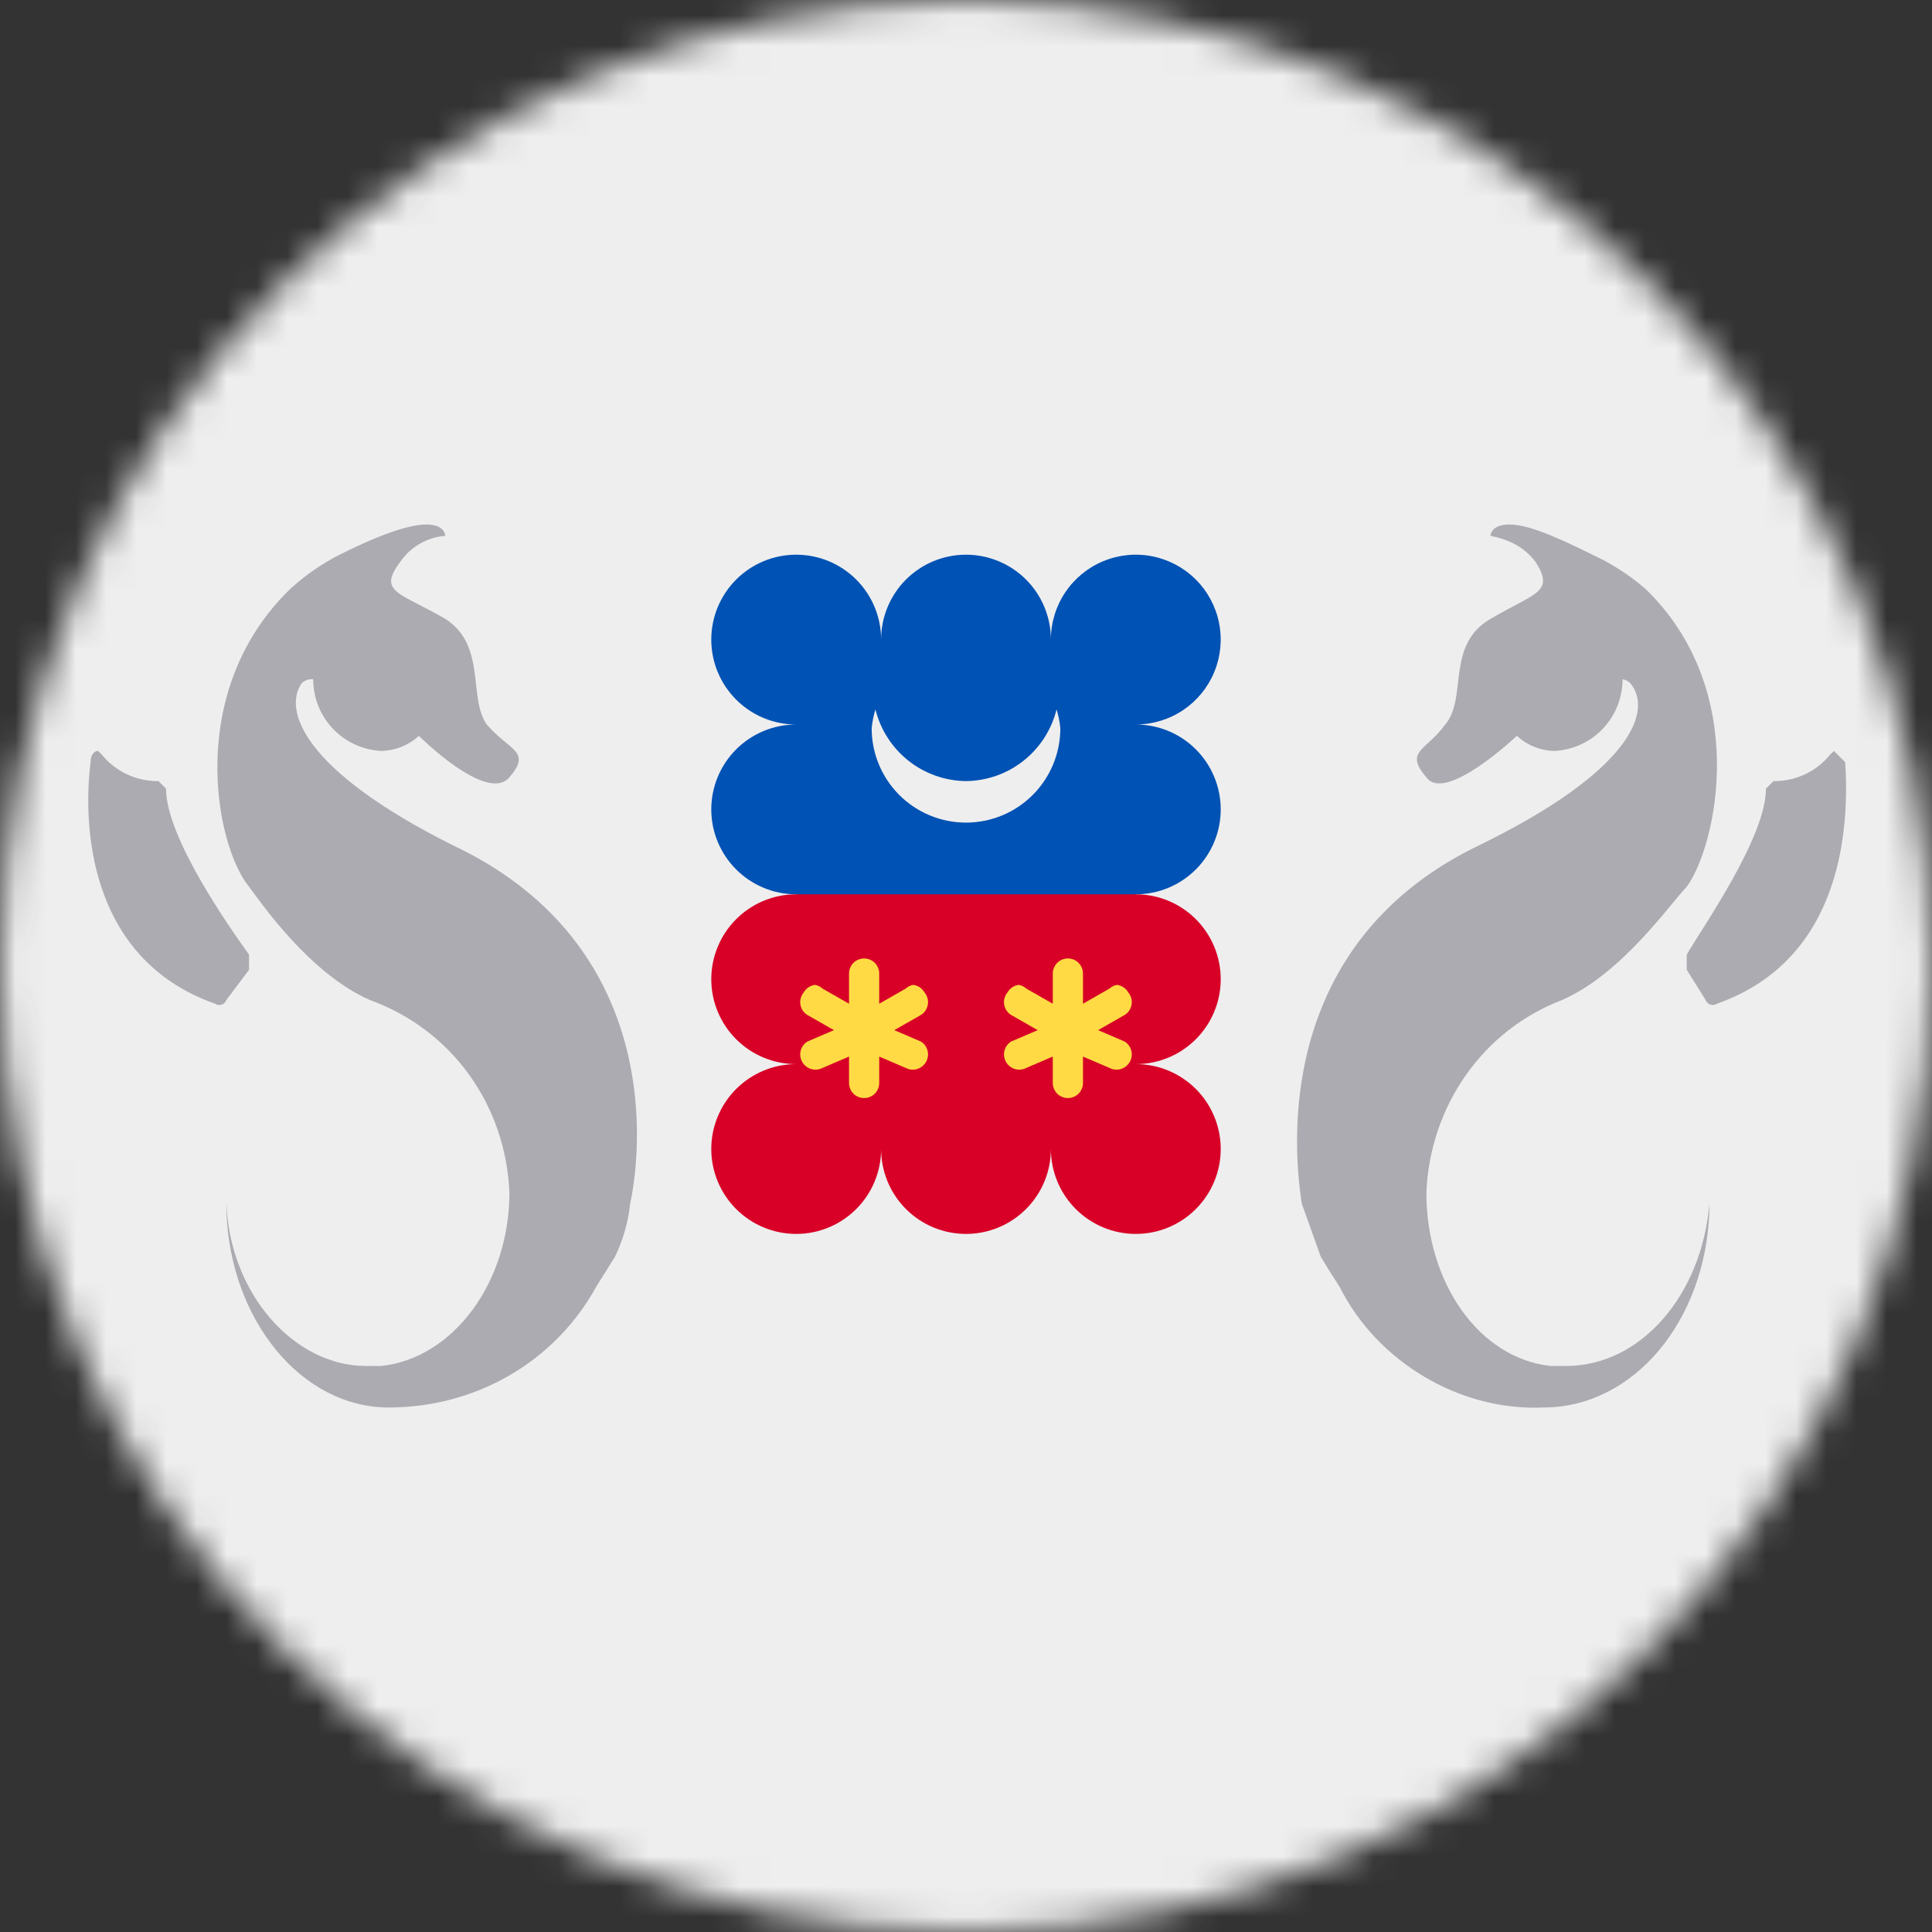 <svg width="64" height="64" viewBox="0 0 64 64" fill="none" xmlns="http://www.w3.org/2000/svg">
<rect x="0" y="0" width="64" height="64" fill="#333333" stroke="none"/>
<g clip-path="url(#clip0_224_1190)">
<mask id="mask0_224_1190" style="mask-type:luminance" maskUnits="userSpaceOnUse" x="0" y="0" width="64" height="64">
<path d="M32 64C49.673 64 64 49.673 64 32C64 14.327 49.673 0 32 0C14.327 0 0 14.327 0 32C0 49.673 14.327 64 32 64Z" fill="white"/>
</mask>
<g mask="url(#mask0_224_1190)">
<path d="M0 0H64V64H0V0Z" fill="#EEEEEE"/>
<path d="M14.125 17.375C13.625 17.375 12.75 17.625 11.25 18.375C10.66 18.675 10.113 19.054 9.625 19.5C6.125 22.875 7.125 28 8.25 29.375C8.625 29.875 10.25 32.25 12.25 33.125C15 34.125 16.75 36.625 16.875 39.5C16.875 42.5 15 45 12.625 45.25H12.125C9.75 45.25 7.625 42.875 7.5 39.875V40.125C7.625 43.75 10 46.625 12.875 46.625C15.75 46.625 18.375 45.125 19.75 42.625L20.375 41.625C20.64 41.074 20.809 40.483 20.875 39.875C21.375 37.5 21.625 31.125 15 28C10 25.5 9.375 23.5 10 22.625C10.05 22.58 10.11 22.545 10.174 22.524C10.239 22.502 10.307 22.494 10.375 22.5C10.374 23.109 10.607 23.695 11.025 24.137C11.444 24.579 12.017 24.843 12.625 24.875C13.089 24.869 13.534 24.691 13.875 24.375C13.875 24.375 16.125 26.625 16.875 25.75C17.625 24.875 16.875 24.875 16.125 24C15.5 23.125 16.125 21.375 14.75 20.5C13.25 19.625 12.5 19.625 13.25 18.625C13.418 18.376 13.64 18.168 13.9 18.016C14.159 17.865 14.45 17.774 14.75 17.75C14.75 17.75 14.75 17.375 14.125 17.375ZM50 17.375C49.375 17.375 49.375 17.75 49.375 17.75C50 17.875 50.5 18.125 50.875 18.625C51.5 19.625 50.875 19.625 49.375 20.5C47.875 21.375 48.625 23.125 47.875 24C47.25 24.875 46.5 24.875 47.25 25.75C47.875 26.625 50.25 24.375 50.25 24.375C50.59 24.691 51.035 24.869 51.5 24.875C52.108 24.843 52.68 24.579 53.099 24.137C53.517 23.695 53.75 23.109 53.75 22.5C53.843 22.517 53.93 22.56 54 22.625C54.75 23.5 54.125 25.5 49 28C42.5 31.125 42.75 37.5 43.125 39.875L43.75 41.625C43.95 41.964 44.158 42.297 44.375 42.625C45.625 45.125 48.375 46.75 51.125 46.625C54.125 46.625 56.5 43.75 56.625 40.125V39.875C56.375 42.875 54.375 45.25 51.875 45.25H51.375C49 45 47.25 42.5 47.25 39.5C47.375 36.625 49.125 34.125 51.75 33.125C53.75 32.25 55.375 29.875 55.875 29.375C56.875 28 58 22.875 54.5 19.5C53.972 19.044 53.383 18.665 52.75 18.375C51.25 17.625 50.5 17.375 50 17.375ZM3.25 24.875C3.125 24.875 3 25 3 25.25C2.75 27.25 2.875 31.75 7.125 33.25C7.156 33.271 7.192 33.285 7.23 33.29C7.268 33.295 7.307 33.291 7.343 33.279C7.379 33.267 7.412 33.247 7.439 33.22C7.466 33.194 7.487 33.161 7.5 33.125L8.25 32.125V31.625C7.625 30.75 5.5 27.75 5.5 26.125L5.25 25.875C4.891 25.88 4.536 25.804 4.212 25.652C3.887 25.501 3.601 25.278 3.375 25L3.25 24.875ZM60.75 24.875L60.625 25C60.398 25.278 60.112 25.501 59.787 25.652C59.463 25.804 59.108 25.88 58.75 25.875L58.5 26.125C58.5 27.75 56.375 30.75 55.875 31.625V32.125L56.5 33.125C56.512 33.161 56.533 33.194 56.56 33.22C56.587 33.247 56.62 33.267 56.656 33.279C56.693 33.291 56.731 33.295 56.769 33.29C56.807 33.285 56.843 33.271 56.875 33.25C61.125 31.75 61.25 27.25 61.125 25.25L60.75 24.875Z" fill="#ACABB1"/>
<path d="M26.375 18.375C25.629 18.375 24.914 18.671 24.386 19.199C23.859 19.726 23.562 20.442 23.562 21.188C23.562 21.933 23.859 22.649 24.386 23.176C24.914 23.704 25.629 24 26.375 24C25.629 24 24.914 24.296 24.386 24.824C23.859 25.351 23.562 26.067 23.562 26.812C23.562 27.558 23.859 28.274 24.386 28.801C24.914 29.329 25.629 29.625 26.375 29.625L32 33.625L37.625 29.625C38.371 29.625 39.086 29.329 39.614 28.801C40.141 28.274 40.438 27.558 40.438 26.812C40.438 26.067 40.141 25.351 39.614 24.824C39.086 24.296 38.371 24 37.625 24C38.181 24 38.725 23.835 39.188 23.526C39.65 23.217 40.011 22.778 40.223 22.264C40.436 21.75 40.492 21.184 40.383 20.639C40.275 20.093 40.007 19.592 39.614 19.199C39.22 18.805 38.719 18.538 38.174 18.429C37.628 18.32 37.063 18.376 36.549 18.589C36.035 18.802 35.596 19.162 35.286 19.625C34.977 20.087 34.812 20.631 34.812 21.188C34.812 20.442 34.516 19.726 33.989 19.199C33.461 18.671 32.746 18.375 32 18.375C31.254 18.375 30.539 18.671 30.011 19.199C29.484 19.726 29.188 20.442 29.188 21.188C29.188 20.442 28.891 19.726 28.364 19.199C27.836 18.671 27.121 18.375 26.375 18.375Z" fill="#0052B4"/>
<path d="M26.375 40.875C25.629 40.875 24.914 40.579 24.386 40.051C23.859 39.524 23.562 38.808 23.562 38.062C23.562 37.317 23.859 36.601 24.386 36.074C24.914 35.546 25.629 35.25 26.375 35.25C25.629 35.25 24.914 34.954 24.386 34.426C23.859 33.899 23.562 33.183 23.562 32.438C23.562 31.692 23.859 30.976 24.386 30.449C24.914 29.921 25.629 29.625 26.375 29.625H37.625C38.371 29.625 39.086 29.921 39.614 30.449C40.141 30.976 40.438 31.692 40.438 32.438C40.438 33.183 40.141 33.899 39.614 34.426C39.086 34.954 38.371 35.25 37.625 35.25C38.371 35.25 39.086 35.546 39.614 36.074C40.141 36.601 40.438 37.317 40.438 38.062C40.438 38.808 40.141 39.524 39.614 40.051C39.086 40.579 38.371 40.875 37.625 40.875C36.879 40.875 36.164 40.579 35.636 40.051C35.109 39.524 34.812 38.808 34.812 38.062C34.812 38.808 34.516 39.524 33.989 40.051C33.461 40.579 32.746 40.875 32 40.875C31.254 40.875 30.539 40.579 30.011 40.051C29.484 39.524 29.188 38.808 29.188 38.062C29.188 38.808 28.891 39.524 28.364 40.051C27.836 40.579 27.121 40.875 26.375 40.875Z" fill="#D80027"/>
<path d="M29 23.5C28.937 23.703 28.895 23.913 28.875 24.125C28.875 24.535 28.956 24.942 29.113 25.321C29.27 25.7 29.5 26.044 29.79 26.335C30.081 26.625 30.425 26.855 30.804 27.012C31.183 27.169 31.59 27.25 32 27.25C32.41 27.25 32.817 27.169 33.196 27.012C33.575 26.855 33.919 26.625 34.21 26.335C34.5 26.044 34.73 25.7 34.887 25.321C35.044 24.942 35.125 24.535 35.125 24.125C35.105 23.913 35.063 23.703 35 23.5C34.834 24.172 34.449 24.77 33.906 25.2C33.363 25.63 32.693 25.867 32 25.875C31.308 25.867 30.637 25.63 30.094 25.2C29.551 24.77 29.166 24.172 29 23.5Z" fill="#EEEEEE"/>
<path d="M35.375 31.75C35.242 31.75 35.115 31.803 35.021 31.896C34.928 31.99 34.875 32.117 34.875 32.25V33.25L34 32.75C33.93 32.685 33.843 32.642 33.75 32.625C33.672 32.634 33.598 32.662 33.533 32.705C33.468 32.749 33.413 32.807 33.375 32.875C33.328 32.93 33.295 32.995 33.276 33.065C33.256 33.135 33.253 33.208 33.265 33.279C33.276 33.35 33.304 33.418 33.344 33.478C33.385 33.538 33.438 33.588 33.5 33.625L34.375 34.125L33.5 34.5C33.438 34.537 33.385 34.587 33.344 34.647C33.304 34.707 33.276 34.775 33.265 34.846C33.253 34.917 33.256 34.99 33.276 35.06C33.295 35.13 33.328 35.195 33.375 35.25C33.448 35.34 33.551 35.402 33.665 35.425C33.779 35.448 33.898 35.43 34 35.375L34.875 35V35.875C34.875 36.008 34.928 36.135 35.021 36.229C35.115 36.322 35.242 36.375 35.375 36.375C35.508 36.375 35.635 36.322 35.728 36.229C35.822 36.135 35.875 36.008 35.875 35.875V35L36.75 35.375C36.852 35.43 36.971 35.448 37.085 35.425C37.199 35.402 37.302 35.34 37.375 35.25C37.422 35.195 37.455 35.13 37.474 35.06C37.493 34.99 37.497 34.917 37.485 34.846C37.473 34.775 37.446 34.707 37.406 34.647C37.365 34.587 37.312 34.537 37.25 34.5L36.375 34.125L37.25 33.625C37.312 33.588 37.365 33.538 37.406 33.478C37.446 33.418 37.473 33.35 37.485 33.279C37.497 33.208 37.493 33.135 37.474 33.065C37.455 32.995 37.422 32.93 37.375 32.875C37.336 32.807 37.282 32.749 37.217 32.705C37.152 32.662 37.078 32.634 37 32.625C36.906 32.642 36.82 32.685 36.75 32.75L35.875 33.25V32.25C35.875 32.117 35.822 31.99 35.728 31.896C35.635 31.803 35.508 31.75 35.375 31.75ZM28.625 31.75C28.492 31.75 28.365 31.803 28.271 31.896C28.178 31.99 28.125 32.117 28.125 32.25V33.25L27.25 32.75C27.18 32.685 27.093 32.642 27 32.625C26.922 32.634 26.848 32.662 26.783 32.705C26.718 32.749 26.663 32.807 26.625 32.875C26.578 32.93 26.545 32.995 26.526 33.065C26.506 33.135 26.503 33.208 26.515 33.279C26.526 33.35 26.554 33.418 26.594 33.478C26.635 33.538 26.688 33.588 26.75 33.625L27.625 34.125L26.75 34.5C26.688 34.537 26.635 34.587 26.594 34.647C26.554 34.707 26.526 34.775 26.515 34.846C26.503 34.917 26.506 34.99 26.526 35.06C26.545 35.13 26.578 35.195 26.625 35.25C26.698 35.34 26.801 35.402 26.915 35.425C27.029 35.448 27.148 35.43 27.25 35.375L28.125 35V35.875C28.125 36.008 28.178 36.135 28.271 36.229C28.365 36.322 28.492 36.375 28.625 36.375C28.758 36.375 28.885 36.322 28.979 36.229C29.072 36.135 29.125 36.008 29.125 35.875V35L30 35.375C30.102 35.43 30.221 35.448 30.335 35.425C30.449 35.402 30.552 35.34 30.625 35.25C30.672 35.195 30.705 35.13 30.724 35.06C30.744 34.99 30.747 34.917 30.735 34.846C30.723 34.775 30.696 34.707 30.656 34.647C30.615 34.587 30.562 34.537 30.5 34.5L29.625 34.125L30.5 33.625C30.562 33.588 30.615 33.538 30.656 33.478C30.696 33.418 30.723 33.35 30.735 33.279C30.747 33.208 30.744 33.135 30.724 33.065C30.705 32.995 30.672 32.93 30.625 32.875C30.586 32.807 30.532 32.749 30.467 32.705C30.402 32.662 30.328 32.634 30.25 32.625C30.156 32.642 30.07 32.685 30 32.75L29.125 33.25V32.25C29.125 32.117 29.072 31.99 28.979 31.896C28.885 31.803 28.758 31.75 28.625 31.75Z" fill="#FFDA44"/>
</g>
</g>
<defs>
<clipPath id="clip0_224_1190">
<rect width="64" height="64" fill="white"/>
</clipPath>
</defs>
</svg>
